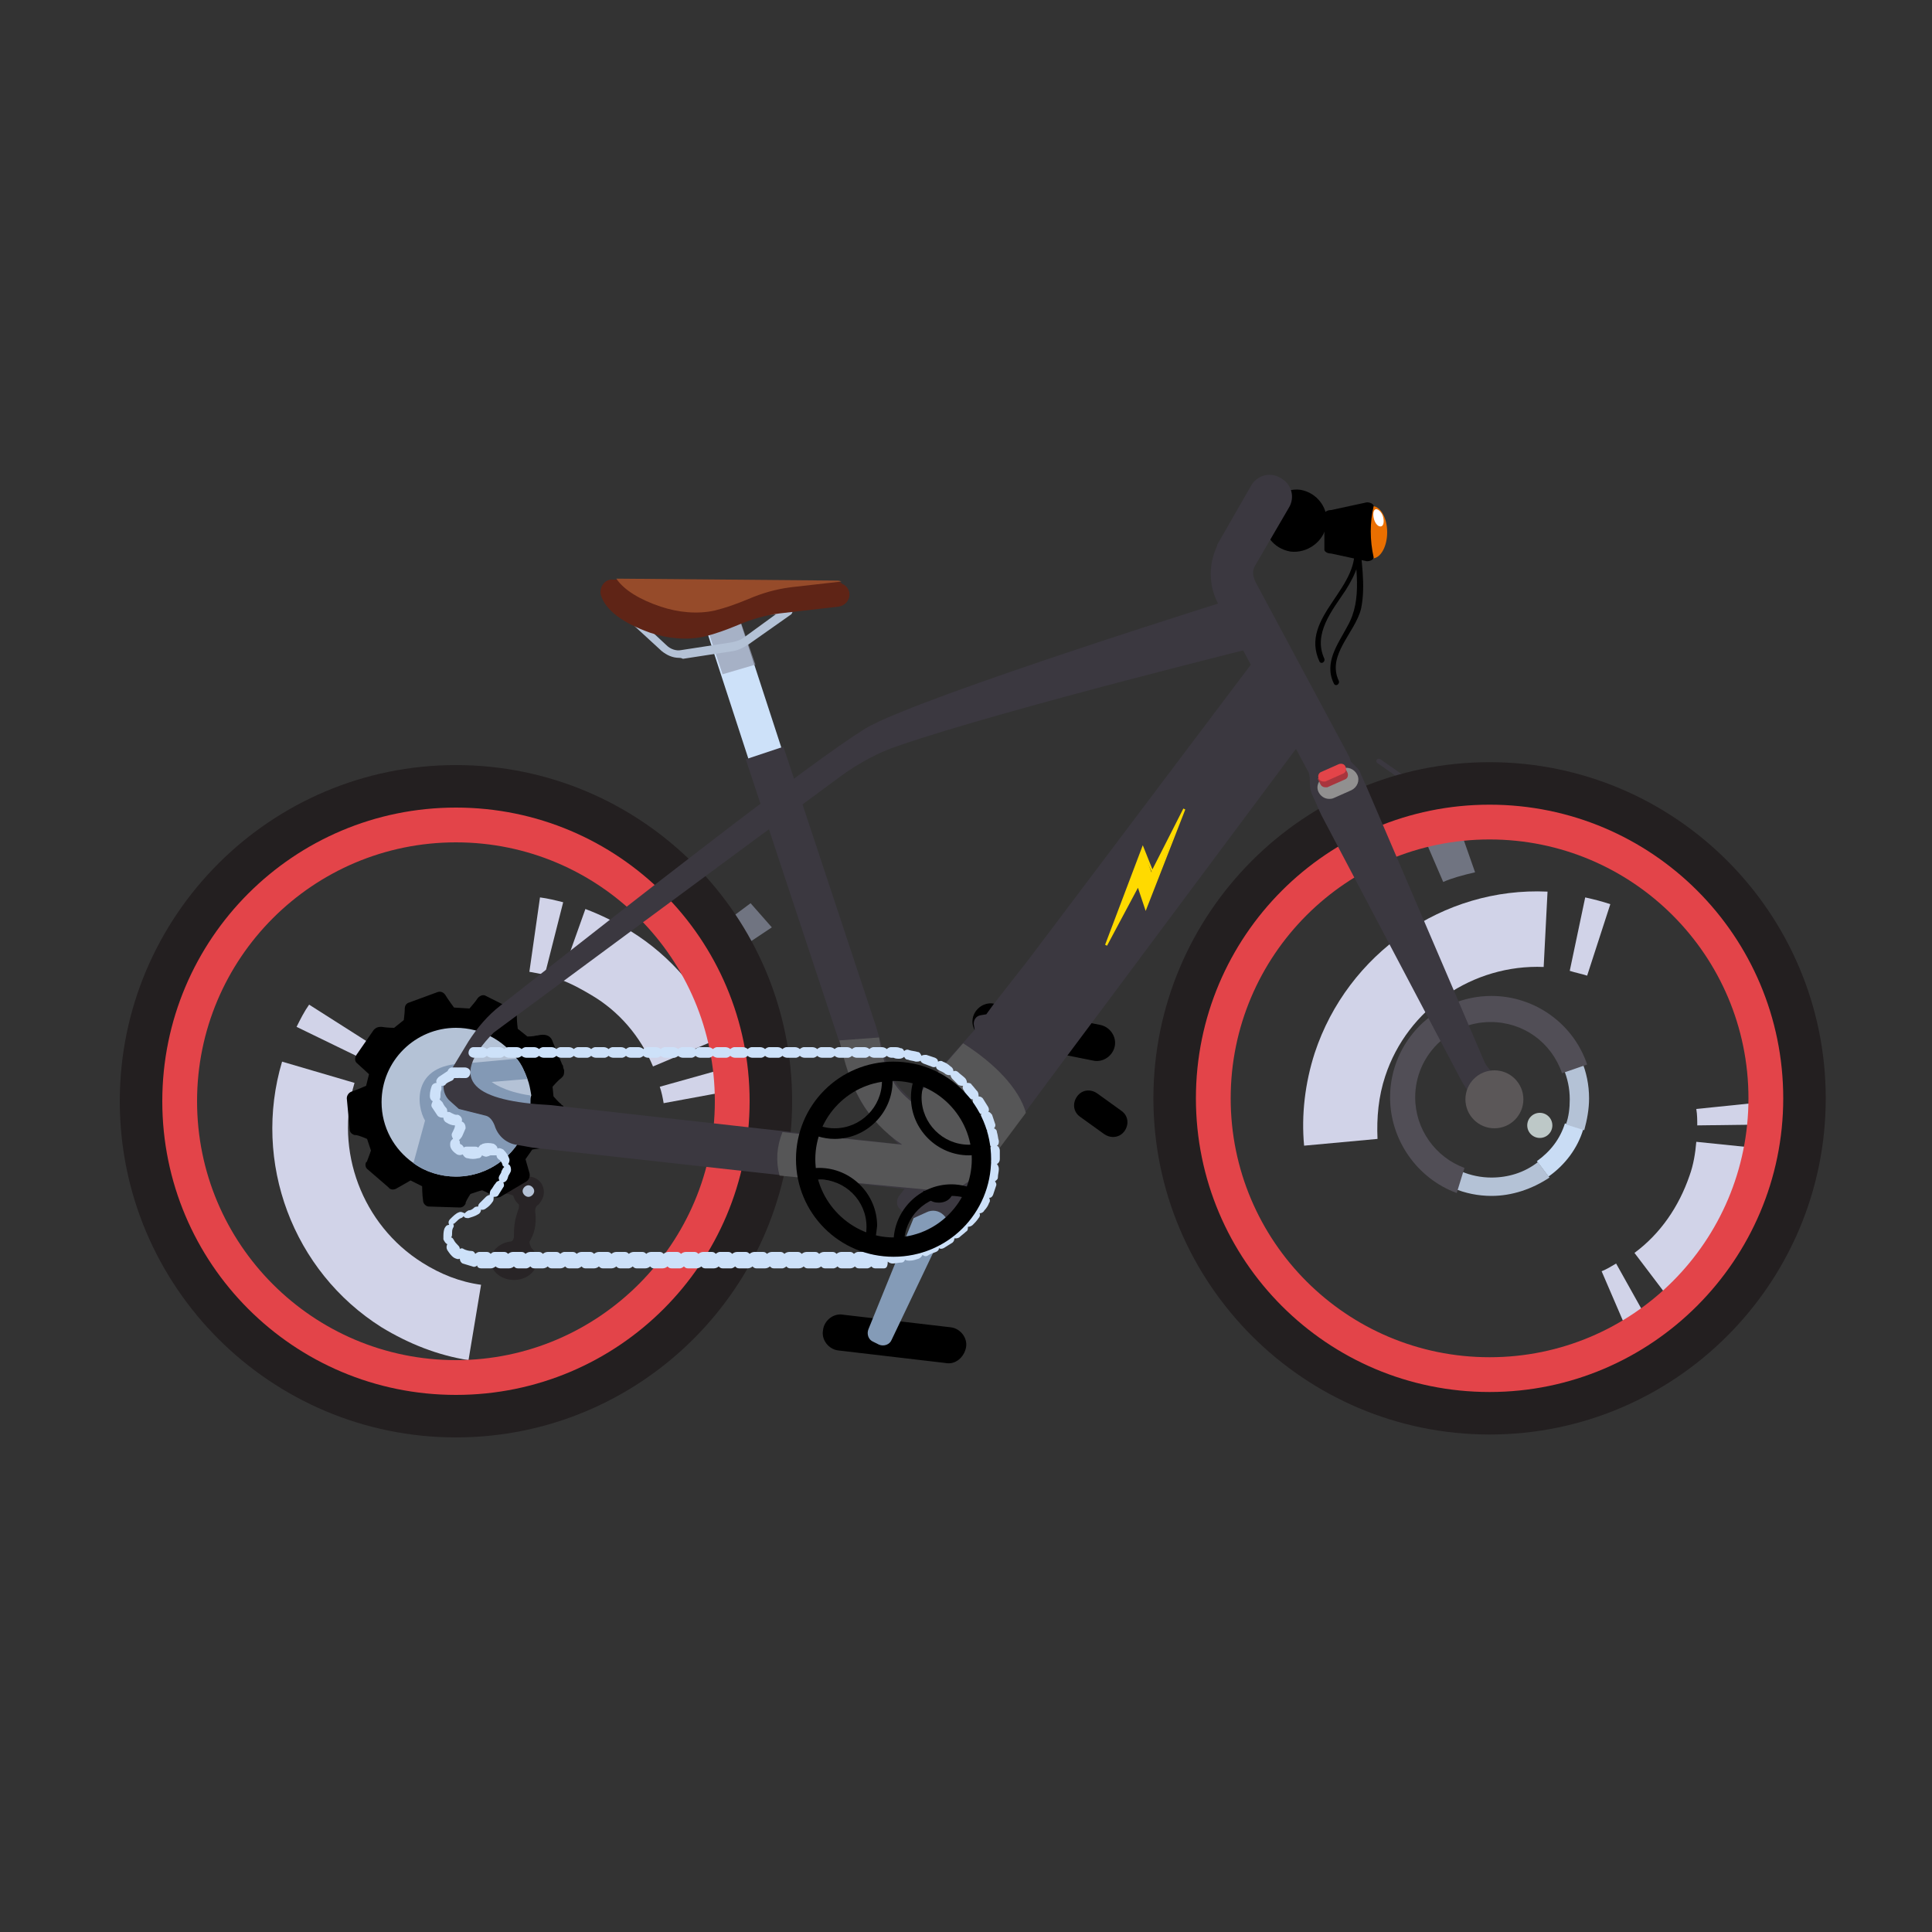 <?xml version="1.0" encoding="utf-8"?>
<!-- Generator: Adobe Illustrator 26.5.0, SVG Export Plug-In . SVG Version: 6.00 Build 0)  -->
<svg version="1.1" xmlns="http://www.w3.org/2000/svg" xmlns:xlink="http://www.w3.org/1999/xlink" x="0px" y="0px"
	 viewBox="0 0 200 200" style="enable-background:new 0 0 200 200;" xml:space="preserve">
<rect x="0" y="0" width="200" height="200" fill="#333333" stroke="none"/>
<style type="text/css">
	.st0{display:none;}
	.st1{display:inline;fill:#29768B;}
	.st2{display:inline;}
	.st3{fill:#7C7B7B;}
	.st4{opacity:0.5;fill:#525251;enable-background:new    ;}
	.st5{fill:#CECCCB;}
	.st6{fill:#A6D73E;}
	.st7{opacity:0.5;fill:#4D4C4C;enable-background:new    ;}
	.st8{fill:#188342;}
	.st9{fill:#F68838;}
	.st10{fill:#FCB941;}
	.st11{fill:#E22525;}
	.st12{fill:#F34136;}
	.st13{fill:#E7E7E7;}
	.st14{fill:#88C428;}
	.st15{fill:#A1C4E9;}
	.st16{fill:#FFCC67;}
	.st17{fill:#FFFFFF;}
	.st18{fill:#D72328;}
	.st19{fill:#E5E6E7;}
	.st20{fill:#4DA0D8;}
	.st21{fill:#525251;}
	.st22{fill:#448AB9;}
	.st23{fill:#E6E7E8;}
	.st24{fill:#333333;}
	.st25{fill:#3DADE0;}
	.st26{opacity:0.2;fill:#686969;}
	.st27{fill:#FFFFFF;enable-background:new    ;}
	.st28{enable-background:new    ;}
	.st29{fill:#E3E3E3;}
	.st30{fill:#B92A2D;}
	.st31{fill:#DDB392;}
	.st32{fill:#ECC19C;}
	.st33{opacity:0.15;fill:#231F20;}
	.st34{opacity:0.1;}
	.st35{fill:#DDDDDC;}
	.st36{opacity:0.2;fill:#7C7B7B;enable-background:new    ;}
	.st37{opacity:0.5;}
	.st38{opacity:0.8;fill:#A6D73E;enable-background:new    ;}
	.st39{fill:#C8BA98;}
	.st40{fill:#B5A181;}
	.st41{fill:#A09071;}
	.st42{opacity:0.6;}
	.st43{fill:#C6C9CB;}
	.st44{fill-rule:evenodd;clip-rule:evenodd;fill:#C6C9CB;}
	.st45{fill:#C3996B;}
	.st46{fill:#FCE8D9;}
	.st47{fill:#1B75BB;}
	.st48{opacity:0.2;fill:#24231C;enable-background:new    ;}
	.st49{fill-rule:evenodd;clip-rule:evenodd;fill:#9B7C55;}
	.st50{fill:#9B7C55;}
	.st51{opacity:0.2;fill:#0F1211;enable-background:new    ;}
	.st52{fill:#FFFFFF;fill-opacity:0.505;}
	.st53{fill:#E3E3E3;enable-background:new    ;}
	.st54{fill:#86BE57;}
	.st55{fill:#74A44C;}
	.st56{opacity:5.000000e-02;fill:#333333;}
	.st57{fill:#1A70B6;}
	.st58{fill:#F6C59E;}
	.st59{fill:#503448;}
	.st60{fill:#E42D2D;}
	.st61{fill:#7F3A26;}
	.st62{fill:#C98679;}
	.st63{fill:#F4B78E;}
	.st64{fill:#B97E64;}
	.st65{fill:#A56E56;}
	.st66{fill:#F3D9D4;}
	.st67{fill:#D28D75;}
	.st68{fill:#F8E5DF;}
	.st69{fill:#F2D2CA;}
	.st70{fill:#916036;}
	.st71{fill:#EBC5BD;}
	.st72{fill:#EA6C07;}
	.st73{fill:#E33C17;}
	.st74{fill:#FCAF3A;}
	.st75{fill:#E7C7BA;}
	.st76{fill:#8F5F40;}
	.st77{fill:#8DA8A4;}
	.st78{fill:#929992;}
	.st79{fill:#914427;}
	.st80{fill:#3BA4C3;}
	.st81{fill:#B38659;}
	.st82{fill:#7C427C;}
	.st83{fill:#9B479A;}
	.st84{fill:#BE1E2D;}
	.st85{fill:#F0AE74;}
	.st86{opacity:0.43;fill:#DC9964;}
	.st87{opacity:0.43;}
	.st88{fill:#DC9964;}
	.st89{fill:#F6E2CA;}
	.st90{opacity:9.000000e-02;}
	.st91{fill:#FEEE36;}
	.st92{fill:#FFCA08;}
	.st93{fill:#F09D00;}
	.st94{fill:#FFEE34;}
	.st95{opacity:0.15;}
	.st96{opacity:5.000000e-02;}
	.st97{fill:#D8DFE1;}
	.st98{fill:#7A97AB;}
	.st99{fill:#4E738A;}
	.st100{fill:#A5BAC9;}
	.st101{fill:#CFDDBB;}
	.st102{fill:#FF8300;}
	.st103{fill:#DAC2A9;}
	.st104{fill:#B1855D;}
	.st105{fill:#F3B00E;}
	.st106{opacity:0.7;fill:#DFA90D;}
	.st107{fill:#FDC010;}
	.st108{fill:#FFD53C;}
	.st109{fill:#F9EEEB;}
	.st110{fill:#D5871F;}
	.st111{opacity:0.5;fill:#F3B00E;}
	.st112{clip-path:url(#XMLID_00000165231413232888242930000001385563499437566393_);}
	.st113{fill:#EAA90D;}
	.st114{opacity:0.3;fill:#EAA90D;}
	.st115{fill:#C17319;}
	.st116{opacity:0.5;fill:#EAA90D;}
	.st117{opacity:0.3;fill:#F9EEEB;}
	.st118{fill:#864D00;}
	.st119{fill:#985713;}
	.st120{fill:#BB741F;}
	.st121{opacity:0.6;fill:#DAC2A9;}
	.st122{opacity:0.6;fill:#F9EEEB;}
	.st123{opacity:0.7;fill:#864D00;}
	.st124{opacity:0.7;fill:#D5871F;}
	.st125{opacity:0.7;}
	.st126{fill:#472803;}
	.st127{opacity:0.7;fill:#BB741F;}
	.st128{clip-path:url(#XMLID_00000056389386438099769290000007418311159774921652_);}
	.st129{opacity:0.3;fill:#BB741F;}
	.st130{clip-path:url(#XMLID_00000056389386438099769290000007418311159774921652_);fill:#864D00;}
	.st131{clip-path:url(#XMLID_00000056389386438099769290000007418311159774921652_);fill:#BB741F;}
	.st132{clip-path:url(#XMLID_00000056389386438099769290000007418311159774921652_);fill:#D5871F;}
	.st133{opacity:0.5;clip-path:url(#XMLID_00000056389386438099769290000007418311159774921652_);fill:#EAA90D;}
	.st134{opacity:0.3;clip-path:url(#XMLID_00000056389386438099769290000007418311159774921652_);fill:#EAA90D;}
	.st135{fill:#C6C6C6;}
	.st136{fill:#AAAAAA;}
	.st137{opacity:0.5;fill:#F9C85D;}
	.st138{opacity:0.4;fill:#FFFFFF;enable-background:new    ;}
	.st139{fill:#CFCCCC;}
	.st140{fill:#A9A8A7;}
	.st141{fill:#989898;}
	.st142{fill:#686969;}
	.st143{fill:#F68637;}
	.st144{opacity:0.35;fill:#1C1717;enable-background:new    ;}
	.st145{fill:none;stroke:#FCB941;stroke-width:0.348;stroke-miterlimit:2.989;}
	.st146{fill:none;stroke:#FFCC67;stroke-width:0.477;stroke-miterlimit:2.989;}
	.st147{opacity:0.75;fill:#E2E2E1;enable-background:new    ;}
	.st148{opacity:0.15;enable-background:new    ;}
	.st149{fill:#A87C4F;}
	.st150{fill:none;stroke:#FCB941;stroke-width:0.248;stroke-miterlimit:2.671;}
	.st151{fill:none;stroke:#FFCC67;stroke-width:0.34;stroke-miterlimit:2.671;}
	.st152{fill:#51BAE6;}
	.st153{fill:#E2E2E1;}
	.st154{opacity:0.5;fill:#FFFFFF;enable-background:new    ;}
	.st155{fill:#CFCCB7;}
	.st156{fill:#F2F2F2;}
	.st157{fill:#DA9843;}
	.st158{fill:#9A1E27;}
	.st159{fill:#D7D4BD;}
	.st160{fill:#B4B4B4;}
	.st161{opacity:0.2;fill:#141411;enable-background:new    ;}
	.st162{opacity:0.15;fill:#1C1818;enable-background:new    ;}
	.st163{opacity:0.9;fill:#FFFFFF;enable-background:new    ;}
	.st164{fill:#2D2D2D;}
	.st165{fill:#BE232B;}
	.st166{fill-rule:evenodd;clip-rule:evenodd;fill:#4D4C4C;}
	.st167{fill:#4D4C4C;}
	.st168{fill:none;stroke:#929497;stroke-width:0.129;stroke-linecap:round;stroke-miterlimit:2.892;}
	.st169{fill-opacity:0.173;}
	.st170{fill:#C7CBD5;}
	.st171{fill-rule:evenodd;clip-rule:evenodd;fill:#929497;}
	.st172{fill-rule:evenodd;clip-rule:evenodd;fill:#7C427C;}
	.st173{fill-rule:evenodd;clip-rule:evenodd;fill:#333333;}
	.st174{fill-rule:evenodd;clip-rule:evenodd;fill:#9B479A;}
	.st175{fill:#AF3428;}
	.st176{fill:#666768;}
	.st177{fill-rule:evenodd;clip-rule:evenodd;}
	.st178{fill-rule:evenodd;clip-rule:evenodd;fill:#FFCA33;}
	.st179{fill:#FFFFFF;fill-opacity:0.583;}
	.st180{fill:#A6A8AB;}
	.st181{fill-rule:evenodd;clip-rule:evenodd;fill:#566C35;}
	.st182{fill-rule:evenodd;clip-rule:evenodd;fill:#8DBF44;}
	.st183{fill:#A02023;}
	.st184{fill-rule:evenodd;clip-rule:evenodd;fill:#566F32;}
	.st185{fill:#E3B4D3;}
	.st186{fill:#C098B8;}
	.st187{fill:#CCEAE9;}
	.st188{fill:#167038;}
	.st189{fill:#1C65A0;}
	.st190{fill:#A4A8AA;}
	.st191{opacity:0.3;}
	.st192{fill:#B9B9BA;}
	.st193{fill:none;stroke:#000000;stroke-width:0.403;stroke-miterlimit:10;}
	.st194{fill:#6F7274;}
	.st195{fill:#808184;}
	.st196{fill:#404041;}
	.st197{opacity:0.4;fill:#575757;enable-background:new    ;}
	.st198{fill:none;stroke:#000000;stroke-width:0.354;stroke-miterlimit:10;}
	.st199{fill:#B7B9BB;}
	.st200{fill:none;stroke:#989A9D;stroke-width:3;stroke-miterlimit:10;}
	.st201{fill:#EA6F00;}
	.st202{fill:#D1D3E8;}
	.st203{fill:#849BB7;}
	.st204{opacity:0.65;}
	.st205{fill:#9196AA;}
	.st206{fill:#BDC8C7;}
	.st207{fill:#3B3840;}
	.st208{fill:#282426;}
	.st209{fill:#B4C2D6;}
	.st210{fill:#CDE1F9;}
	.st211{fill:#231F20;}
	.st212{fill:#E34449;}
	.st213{fill:#5F2416;}
	.st214{fill:#964B2A;}
	.st215{fill:#C9DCF4;}
	.st216{fill:#514E56;}
	.st217{fill:#8399B5;}
	.st218{fill:#919090;}
	.st219{fill:#A8353D;}
	.st220{fill:#FFDA00;}
	.st221{fill:#5B5758;}
	.st222{opacity:0.81;}
	.st223{fill:#5D5D5D;}
	.st224{fill:#F1F2F2;}
	.st225{opacity:0.5;fill:#231F20;}
	.st226{clip-path:url(#SVGID_00000168831931958106917670000011728687998699484850_);enable-background:new    ;}
	.st227{fill:#DDDEDF;}
	.st228{fill:#D8D9DA;}
	.st229{fill:#D4D5D5;}
	.st230{fill:#CFD0D1;}
	.st231{fill:#CACBCC;}
	.st232{fill:#C6C7C8;}
	.st233{fill:#C1C2C3;}
	.st234{fill:#BDBDBE;}
	.st235{fill:#B8B9BA;}
	.st236{clip-path:url(#SVGID_00000148651919074766255880000010964191359606279579_);enable-background:new    ;}
	.st237{fill:#989899;}
	.st238{fill:#939494;}
	.st239{fill:#8F8F90;}
	.st240{fill:#8A8B8B;}
	.st241{fill:#858687;}
	.st242{fill:#818182;}
	.st243{clip-path:url(#SVGID_00000047769485118915606440000004342137174309256854_);enable-background:new    ;}
	.st244{clip-path:url(#SVGID_00000152955794044495119060000015559777192728073370_);enable-background:new    ;}
	.st245{clip-path:url(#SVGID_00000103966375915340259590000014903739740087843465_);enable-background:new    ;}
	.st246{clip-path:url(#SVGID_00000163769160572158080470000002567522614293663149_);enable-background:new    ;}
	.st247{fill:#A7A9AC;}
	.st248{fill:#939598;}
	.st249{fill:#939598;stroke:#F1F2F2;stroke-width:1.018;stroke-miterlimit:10;}
	.st250{fill:#2B3990;}
	.st251{fill:#F1F2F2;stroke:#F1F2F2;stroke-width:1.018;stroke-miterlimit:10;}
	.st252{fill:#6D6E71;}
	.st253{fill:#BCBEC0;}
	.st254{fill:#939598;stroke:#F1F2F2;stroke-width:0.895;stroke-miterlimit:10;}
	.st255{fill:#F1F2F2;stroke:#F1F2F2;stroke-width:0.895;stroke-miterlimit:10;}
	.st256{opacity:0.5;fill:#F1F2F2;}
	.st257{fill:#939598;stroke:#F1F2F2;stroke-width:1.627;stroke-miterlimit:10;}
	.st258{fill:#F1F2F2;stroke:#F1F2F2;stroke-width:1.627;stroke-miterlimit:10;}
	.st259{fill:#29768B;}
	.st260{fill:#968295;}
	.st261{fill:#AE9EAE;}
	.st262{fill:#C6BBC6;}
	.st263{fill:#D7A371;}
	.st264{fill:#E2B67E;}
	.st265{fill:#DCAC78;}
	.st266{fill:#D1986A;}
	.st267{fill:#DED4DB;}
	.st268{fill:#EE4036;}
	.st269{fill:#072129;}
	.st270{fill:url(#SVGID_00000102538181100071081740000001634214527662146738_);}
	.st271{fill:url(#SVGID_00000087381136548515033600000011732528322059010209_);}
	.st272{fill:url(#SVGID_00000036945700848291671450000007693423070697473691_);}
	.st273{fill:#FFF100;}
	.st274{fill:#457E3A;}
	.st275{fill:url(#SVGID_00000168080866340816451800000012090262400344663954_);}
	.st276{fill:url(#SVGID_00000183240740562446173380000010809640817339992497_);}
	.st277{fill:#2F373E;}
	.st278{fill:#1F2A31;}
	.st279{fill:url(#SVGID_00000047059730909102212950000003598736957925921670_);}
	.st280{fill:url(#SVGID_00000154403562680977317280000015580071790392308365_);}
	.st281{fill:#B7BBBF;}
	.st282{fill:url(#SVGID_00000134948397785722760270000006617302685176579715_);}
	.st283{fill:#2B5D27;}
	.st284{fill:url(#SVGID_00000098218800969211225380000008999902231930718876_);}
	.st285{fill:url(#SVGID_00000037668077330477280120000010361061983300123317_);}
	.st286{fill:url(#SVGID_00000063626275848496197880000007207776371971428743_);}
	.st287{fill:#9CA2A8;}
	.st288{fill:url(#SVGID_00000042736630343232787660000012975887524768709296_);}
	.st289{fill:url(#SVGID_00000011742632608227607060000000946907304416010891_);}
	.st290{fill:url(#SVGID_00000128456494929093358130000016783997359655469991_);}
	.st291{fill:url(#SVGID_00000118398000252743634570000013029275699770623110_);}
	.st292{fill:url(#SVGID_00000004527093793209253320000010076505294380320442_);}
	.st293{fill:url(#SVGID_00000114762148175169371160000018099804812670331556_);}
	.st294{fill:url(#SVGID_00000117638081414177691090000005103423313688970149_);}
	.st295{fill:#8CA0A5;}
	.st296{fill:#338408;}
	.st297{fill:#63D13F;}
	.st298{fill:#3FAF20;}
	.st299{fill:#46A80E;}
	.st300{fill:#EA1A0A;}
	.st301{fill:#1C1C1E;}
	.st302{fill:#424444;}
	.st303{fill:#373A3A;}
	.st304{fill:#2D2F30;}
	.st305{opacity:0.3;fill:#6A6A6D;}
	.st306{fill:#9FA4A5;}
	.st307{fill:#B2B6B7;}
	.st308{fill:#C4CACC;}
	.st309{fill:#D2D5D6;}
	.st310{fill:#4BA511;}
	.st311{fill:#3E990A;}
	.st312{fill:#43BF25;}
	.st313{fill:#77E04C;}
	.st314{fill:#3D9319;}
	.st315{fill:#B9FF76;}
</style>
<g id="azzurro_sito" class="st0">
</g>
<g id="illu">
</g>
<g id="altro">
	<g>
		<g>
			<path d="M115.2,117.7c-0.3,0-0.6-0.1-0.9-0.3l-2.5-1.8c-0.7-0.5-0.8-1.4-0.3-2.1c0.5-0.7,1.4-0.8,2.1-0.3l2.5,1.8
				c0.7,0.5,0.8,1.4,0.3,2.1C116.1,117.5,115.7,117.7,115.2,117.7z"/>
		</g>
		<g>
			<g>
				<g>
					<g>
						<g>
							<g>
								<path class="st201" d="M143.6,55.1c0,1.5-0.7,2.7-1.5,2.7c-0.8,0-1.5-1.2-1.5-2.7c0-1.5,0.7-2.7,1.5-2.7
									C142.9,52.4,143.6,53.6,143.6,55.1z"/>
							</g>
							<g>
								<path d="M141.5,58.1l-3.7-0.8c-0.4,0-0.7-0.2-0.7-0.4v-3.7c0-0.2,0.3-0.4,0.7-0.4l3.7-0.8c0.4,0,0.7,0.2,0.7,0.4
									c-0.4,1.7-0.4,3.5,0,5.3C142.2,57.9,141.9,58.1,141.5,58.1z"/>
							</g>
						</g>
						<g>
							<path class="st17" d="M143.2,53.6c0.1,0.5,0,0.9-0.3,0.9c-0.3,0-0.6-0.4-0.7-0.9c-0.1-0.5,0-0.9,0.3-0.9
								C142.8,52.8,143.1,53.1,143.2,53.6z"/>
						</g>
					</g>
				</g>
			</g>
		</g>
		<g>
			<g>
				<path d="M140.1,55.5c0.2,3.1,1,6.5-0.6,9.3c-1,1.9-2.5,3.8-1.4,6c0.2,0.3,0.6,0,0.5-0.3c-1.3-2.7,1.7-5,2.3-7.5
					c0.5-2.4,0-5.1-0.2-7.5C140.6,55.2,140,55.2,140.1,55.5L140.1,55.5z"/>
			</g>
		</g>
		<g>
			<g>
				<path d="M140.1,56.1c1.1,4.7-5.7,7.7-3.5,12.4c0.2,0.3,0.6,0,0.5-0.3c-1.2-2.6,0.8-5,2.2-7.1c1-1.6,1.8-3.3,1.4-5.3
					C140.6,55.6,140,55.8,140.1,56.1L140.1,56.1z"/>
			</g>
		</g>
		<g>
			<g>
				<path class="st202" d="M56.4,100.9c-0.5-0.1-1.1-0.2-1.6-0.3l1.1-7.7c0.8,0.1,1.6,0.3,2.4,0.5L56.4,100.9z"/>
			</g>
			<g>
				<path class="st202" d="M67.6,110.4c-1.3-3.1-3.5-5.7-6.4-7.4c-1-0.6-2.1-1.2-3.2-1.6l2.6-7.3c1.6,0.6,3.2,1.4,4.7,2.3
					c4.2,2.6,7.4,6.4,9.4,11L67.6,110.4z"/>
			</g>
			<g>
				<path class="st202" d="M68.7,114.2c-0.1-0.6-0.2-1.1-0.4-1.7l7.5-2.1c0.2,0.8,0.4,1.6,0.5,2.4L68.7,114.2z"/>
			</g>
			<g>
				<path class="st202" d="M48.5,140.8c-3.2-0.5-6.2-1.7-9-3.4c-9.2-5.8-13.4-17.1-10.3-27.5l7.5,2.2c-2.1,7,0.8,14.7,7,18.6
					c1.9,1.2,3.9,2,6.1,2.3L48.5,140.8z"/>
			</g>
			<g>
				<path class="st202" d="M37.7,109.7l-7-3.4c0.4-0.8,0.8-1.6,1.3-2.3l6.6,4.2C38.2,108.6,37.9,109.1,37.7,109.7z"/>
			</g>
		</g>
		<g>
			<g>
				<path class="st202" d="M175.7,116.5c0-0.5,0-1.1-0.1-1.7l7.8-0.8c0.1,0.8,0.1,1.6,0.1,2.4L175.7,116.5z"/>
			</g>
			<g>
				<path class="st202" d="M173.9,135.9l-4.7-6.2c2.7-2,4.6-4.8,5.7-8c0.4-1.1,0.6-2.3,0.7-3.5l7.8,0.8c-0.2,1.7-0.5,3.5-1.1,5.1
					C180.7,128.8,177.8,132.9,173.9,135.9z"/>
			</g>
			<g>
				<path class="st202" d="M168.9,138.8l-3.1-7.2c0.5-0.2,1-0.5,1.5-0.8l3.8,6.8C170.4,138.1,169.6,138.5,168.9,138.8z"/>
			</g>
			<g>
				<path class="st202" d="M135,118.6c-0.3-3.2,0.1-6.5,1.1-9.6c3.4-10.3,13.3-17.2,24.1-16.7l-0.4,7.8c-7.3-0.3-14.1,4.3-16.4,11.3
					c-0.7,2.1-0.9,4.3-0.8,6.5L135,118.6z"/>
			</g>
			<g>
				<path class="st202" d="M164.3,101c-0.6-0.2-1.2-0.3-1.8-0.5l1.6-7.6c0.9,0.2,1.7,0.4,2.6,0.7L164.3,101z"/>
			</g>
		</g>
		<g>
			<g>
				<path d="M133.6,69.1c-0.9,0.3-1.1,1-1.5,1.8c-0.6,1.2-1.5,2-2.3,3.1c-1.1,1.4-1.7,3.5-0.3,4.9c0.3,0.3,0.7-0.1,0.4-0.4
					c-1.6-1.6,0-3.8,1.1-5.1c0.4-0.5,0.8-1,1.2-1.5c0.4-0.7,0.7-1.9,1.6-2.3C134.1,69.5,133.9,68.9,133.6,69.1L133.6,69.1z"/>
			</g>
		</g>
		<g>
			<g>
				<path d="M97.9,141.1l-11.1-1.3c-1-0.1-1.8-1.1-1.6-2.1l0,0c0.1-1,1.1-1.8,2.1-1.6l11.1,1.3c1,0.1,1.8,1.1,1.6,2.1l0,0
					C99.8,140.5,98.9,141.3,97.9,141.1z"/>
			</g>
			<g>
				<path class="st203" d="M99.5,123.6l-7.2,15.1c-0.2,0.5-0.8,0.7-1.3,0.5l-0.6-0.3c-0.5-0.2-0.7-0.8-0.5-1.3l6.3-15.5
					c0.4-1,1.6-1.4,2.5-1l0,0C99.6,121.6,100,122.7,99.5,123.6z"/>
			</g>
		</g>
		<g class="st204">
			<polygon class="st205" points="77.7,93.5 79.9,96 73.3,100.4 71.4,98.2 			"/>
		</g>
		<g class="st204">
			<path class="st205" d="M150.1,82.9l2.6,7.4c-1.3,0.3-2.4,0.6-3.3,1l-3.1-7.2C147.6,83.6,148.9,83.2,150.1,82.9z"/>
		</g>
		<g>
			<circle class="st206" cx="159.4" cy="116.5" r="1.3"/>
		</g>
		<g>
			<g>
				<path class="st207" d="M142.6,79c1,0.7,2,1.4,3,2.1c0.8,0.6,1.4,1,1.2,2.2c-0.2,0.7-0.7,1.4-1.2,2c-0.2,0.3,0.2,0.7,0.4,0.4
					c0.8-1,1.9-2.4,1.2-3.7c-0.3-0.6-0.8-0.9-1.3-1.3c-1-0.7-2-1.4-3-2.1C142.6,78.4,142.3,78.8,142.6,79L142.6,79z"/>
			</g>
		</g>
		<g>
			<path class="st207" d="M53.5,112.9c-0.7,0-1.3,0.2-2,0.2l-0.6,1c-0.3,0.6-2.1,1.1-0.8,2.7c1.2-0.2,3.2-1.3,4.3-1.5
				C53.6,114.8,53.2,114,53.5,112.9z"/>
		</g>
		<g>
			<g>
				<path class="st208" d="M53.1,123.4c0-0.9,0.7-1.6,1.6-1.6c0.9,0,1.6,0.7,1.6,1.6c0,0.9-0.7,1.6-1.6,1.6
					C53.8,125,53.1,124.3,53.1,123.4z"/>
			</g>
			<g>
				<path class="st208" d="M50.1,116.5c0-0.9,0.7-1.6,1.6-1.6s1.6,0.7,1.6,1.6c0,0.9-0.7,1.6-1.6,1.6S50.1,117.4,50.1,116.5z"/>
			</g>
			<g>
				<ellipse class="st208" cx="53.2" cy="130.5" rx="2.4" ry="2"/>
			</g>
			<g>
				<path class="st208" d="M50.6,116.8h-1c-0.3,0-0.6,0.1-0.8,0.3l-0.4,0.4c-0.2,0.2-0.5,0.4-0.8,0.4h-2.7c-0.5,0-0.9,0.4-0.9,0.9
					v2.3c0,0.9,0.7,1.6,1.6,1.7l7,0.8c0.5,0.1,0.9,0.3,1.1,0.7l-0.1,0.2c0.2,0.2,0.1,0.5,0.1,0.6c-0.4,1.1-0.5,1.7-0.5,2.9
					c0,0.3-0.2,0.6-0.5,0.6l-0.3,0.1l2.9,1.3l-0.3-0.8c-0.1-0.3-0.3-0.6-0.1-0.8c0.6-1.1,0.6-2,0.5-3.1c0-0.2,0.1-0.4,0.2-0.5
					c0.2-0.1,0.3-0.3,0.4-0.5c0.1-0.3-1.3-1.1-1.5-1.3l0.3-1.1c-0.7-0.2-1.3-0.7-1.8-1.4c-0.5-0.7-0.4-1.6,0.3-2.1
					c0,0,0.1,0,0.1-0.1c0.2-0.1,0.3-0.3,0.2-0.6c0.2-1.9-0.1-3-1.2-3.4c-0.2-0.1-0.4,0.1-0.4,0.3l-0.2,1.4L50.6,116.8z"/>
			</g>
			<g>
				<path class="st209" d="M55.3,123.3c0,0.3-0.3,0.6-0.6,0.6c-0.3,0-0.6-0.3-0.6-0.6c0-0.3,0.3-0.6,0.6-0.6
					C55,122.7,55.3,123,55.3,123.3z"/>
			</g>
			<g>
				<path class="st209" d="M52.3,116.5c0,0.3-0.3,0.6-0.6,0.6c-0.3,0-0.6-0.3-0.6-0.6s0.3-0.6,0.6-0.6
					C52,115.9,52.3,116.2,52.3,116.5z"/>
			</g>
			<g>
				<path class="st209" d="M47,120.3c0,0.4-0.4,0.8-0.8,0.8c-0.4,0-0.8-0.4-0.8-0.8c0-0.4,0.4-0.8,0.8-0.8
					C46.6,119.5,47,119.9,47,120.3z"/>
			</g>
			<g>
				<path class="st209" d="M49.1,120.3c0,0.4-0.4,0.8-0.8,0.8c-0.4,0-0.8-0.4-0.8-0.8c0-0.4,0.4-0.8,0.8-0.8
					C48.7,119.5,49.1,119.9,49.1,120.3z"/>
			</g>
			<g>
				<path class="st209" d="M53.8,130.5c0,0.3-0.3,0.6-0.6,0.6s-0.6-0.3-0.6-0.6c0-0.3,0.3-0.6,0.6-0.6S53.8,130.2,53.8,130.5z"/>
			</g>
		</g>
		<g>
			<path d="M137.3,54.4c-0.3,1.7-2,2.9-3.7,2.7c-1.8-0.3-3-1.9-2.7-3.7c0.3-1.7,2-2.9,3.7-2.7C136.4,51,137.6,52.7,137.3,54.4z"/>
		</g>
		<g>
			<path class="st207" d="M93.8,119.4l1-0.7c0.4-0.3,0.9-0.2,1.3,0.1l1,0.9c0.4,0.4,1,0.5,1.5,0.2l0.9-0.5c0.4-0.2,1-0.1,1.3,0.2
				l0.5,0.6c0.3,0.3,0.3,0.8,0,1.1l-1,1.1c-0.4,0.5-0.4,1.2-0.1,1.6l0.6,0.7c0.3,0.4,0.2,0.9-0.1,1.2l-1,0.8c-0.4,0.3-1,0.3-1.3-0.1
				l-0.7-0.8c-0.5-0.5-1.2-0.6-1.8-0.3l-1.1,0.5c-0.3,0.2-0.7,0.1-1-0.2l-0.7-0.7c-0.3-0.3-0.3-0.8-0.1-1.2l1-1.3
				c0.3-0.4,0.4-1,0.1-1.5l-0.5-1C93.4,120.1,93.5,119.7,93.8,119.4z"/>
		</g>
		<g>
			<path class="st210" d="M95.9,121.3l8.1-14.7c0.3-0.5,0.9-0.7,1.3-0.4l0.6,0.3c0.5,0.2,0.7,0.8,0.4,1.3L99.2,123
				c-0.5,1-1.7,1.3-2.6,0.8l0,0C95.7,123.3,95.4,122.2,95.9,121.3z"/>
		</g>
		<g>
			<g>
				<path class="st209" d="M97.1,124.1c-0.3,0-0.6-0.1-0.9-0.3l0,0l0,0c-0.3-0.4-0.4-1-0.2-1.4c0.2-0.4,0.6-0.7,1.1-0.7
					c0.3,0,0.6,0.1,0.9,0.3l0,0l0,0c0.3,0.4,0.4,1,0.2,1.4C98,123.8,97.6,124.1,97.1,124.1z"/>
			</g>
			<g>
				<path d="M97.1,121.9c0.2,0,0.4,0.1,0.7,0.2c0.6,0.8,0,1.6-0.7,1.6c-0.2,0-0.4-0.1-0.7-0.2C95.9,122.8,96.4,121.9,97.1,121.9
					 M97.1,121.3L97.1,121.3c-0.6,0-1.2,0.3-1.4,0.9c-0.3,0.6-0.2,1.2,0.2,1.8L96,124l0.1,0.1c0.3,0.3,0.7,0.4,1.1,0.4
					c0.6,0,1.2-0.3,1.4-0.9c0.3-0.6,0.2-1.2-0.2-1.8l-0.1-0.1l-0.1-0.1C97.9,121.4,97.5,121.3,97.1,121.3L97.1,121.3z"/>
			</g>
		</g>
		<g>
			<g>
				<path d="M113.2,109.8l-11-2.2c-1-0.2-1.7-1.2-1.5-2.2l0,0c0.2-1,1.2-1.7,2.2-1.5l11,2.2c1,0.2,1.7,1.2,1.5,2.2l0,0
					C115.2,109.3,114.2,110,113.2,109.8z"/>
			</g>
		</g>
		<g>
			<g>
				<g>
					<g>
						<g>
							<path class="st211" d="M47.2,148.8c-19.2,0-34.8-15.6-34.8-34.8s15.6-34.8,34.8-34.8S82,94.8,82,114S66.4,148.8,47.2,148.8z
								 M47.2,87.1c-14.8,0-26.9,12.1-26.9,26.9s12.1,26.9,26.9,26.9s26.9-12.1,26.9-26.9S62.1,87.1,47.2,87.1z"/>
						</g>
						<g>
							<path class="st212" d="M47.2,144.4c-16.8,0-30.4-13.6-30.4-30.4s13.6-30.4,30.4-30.4S77.6,97.2,77.6,114S64,144.4,47.2,144.4
								z M47.2,87.2c-14.8,0-26.8,12-26.8,26.8c0,14.8,12,26.8,26.8,26.8S74,128.7,74,114C74,99.2,62,87.2,47.2,87.2z"/>
						</g>
					</g>
					<g>
						<g>
							<path class="st211" d="M154.2,148.5c-19.2,0-34.8-15.6-34.8-34.8s15.6-34.8,34.8-34.8S189,94.5,189,113.7
								S173.4,148.5,154.2,148.5z M154.2,86.8c-14.8,0-26.9,12.1-26.9,26.9c0,14.8,12.1,26.9,26.9,26.9s26.9-12.1,26.9-26.9
								C181.1,98.9,169,86.8,154.2,86.8z"/>
						</g>
						<g>
							<path class="st212" d="M154.2,144.1c-16.8,0-30.4-13.6-30.4-30.4c0-16.8,13.6-30.4,30.4-30.4c16.8,0,30.4,13.6,30.4,30.4
								C184.6,130.4,171,144.1,154.2,144.1z M154.2,86.9c-14.8,0-26.8,12-26.8,26.8c0,14.8,12,26.8,26.8,26.8
								c14.8,0,26.8-12,26.8-26.8C181,98.9,169,86.9,154.2,86.9z"/>
						</g>
					</g>
					<g>
						
							<rect x="75.5" y="63.3" transform="matrix(0.951 -0.31 0.31 0.951 -18.581 27.545)" class="st210" width="3.6" height="17.9"/>
					</g>
				</g>
				<g class="st204">
					<polygon class="st205" points="74.8,69.8 78.2,68.8 76.1,62.7 72.6,63.2 					"/>
				</g>
				<g>
					<path class="st209" d="M70.3,68.1c-0.7,0-1.3-0.3-1.8-0.7L64.8,64c-0.1-0.1-0.2-0.3-0.1-0.4c0.1-0.2,0.2-0.3,0.4-0.3l16.5-0.5
						c0.2,0,0.3,0.1,0.4,0.3c0.1,0.2,0,0.4-0.1,0.5l-4.4,3.1c-0.5,0.3-1,0.6-1.6,0.7l-5.2,0.8C70.5,68.1,70.4,68.1,70.3,68.1z
						 M66.1,64.1l2.9,2.7c0.4,0.4,1,0.6,1.5,0.5l5.2-0.8c0.5-0.1,0.9-0.2,1.3-0.5l3.3-2.4L66.1,64.1z"/>
				</g>
				<g>
					<path class="st213" d="M86.8,62.8l-6.1,0.7c-1.5,0.2-2.9,0.6-4.3,1.2c-1.2,0.5-2.3,0.9-3.5,1.2c-1.8,0.4-3.8,0.2-5.6-0.4
						c-2.8-1-4.6-2.3-5.1-3.9c-0.2-0.8,0.4-1.7,1.3-1.6l0.3,0l22.7,0.2c0.2,0,0.3,0,0.5,0.1c0.1,0,0.1,0,0.1,0.1c0,0,0,0,0,0
						C88.4,60.9,88.1,62.6,86.8,62.8z"/>
				</g>
				<g>
					<path class="st214" d="M87.1,60.2l-5.3,0.6c-1.5,0.2-2.9,0.6-4.3,1.2c-1.2,0.5-2.3,0.9-3.5,1.2c-1.8,0.4-3.8,0.2-5.6-0.4
						c-2.1-0.7-3.8-1.7-4.6-2.9l22.7,0.2C86.8,60.1,86.9,60.1,87.1,60.2z"/>
				</g>
				<g>
					<path class="st215" d="M160.3,121.8l-1.2-1.6c1.4-1,2.4-2.3,2.9-3.9l1.9,0.6C163.3,118.9,162,120.6,160.3,121.8z"/>
				</g>
				<g>
					<path class="st209" d="M154.4,123.8c-5.6,0-10.1-4.5-10.1-10.1s4.5-10.1,10.1-10.1s10.1,4.5,10.1,10.1c0,1.1-0.2,2.2-0.5,3.3
						l-1.9-0.6c0.3-0.8,0.4-1.7,0.4-2.6c0-4.5-3.7-8.1-8.1-8.1s-8.1,3.7-8.1,8.1c0,4.5,3.7,8.1,8.1,8.1c1.7,0,3.4-0.5,4.8-1.6
						l1.2,1.6C158.6,123.1,156.5,123.8,154.4,123.8z"/>
				</g>
				<g>
					<path class="st216" d="M150.8,123.5c-4.1-1.5-6.9-5.5-6.9-9.9c0-5.8,4.7-10.5,10.5-10.5c4.5,0,8.5,2.9,9.9,7.1l-2.6,0.9
						c-1.1-3.2-4-5.3-7.4-5.3c-4.3,0-7.8,3.5-7.8,7.8c0,3.3,2.1,6.2,5.1,7.3L150.8,123.5z"/>
				</g>
			</g>
			<g>
				<path d="M58.2,114.4L58.2,114.4C58.2,114.4,58.2,114.4,58.2,114.4C58.2,114.4,58.1,114.3,58.2,114.4c-0.1,0-0.1-0.1-0.1-0.1
					c-0.3-0.2-0.7-0.7-0.8-0.8l-0.1-1c0,0,0.5-0.6,0.9-0.9c0,0,0.1-0.1,0.1-0.1c0,0,0,0,0,0l0,0c0.2-0.2,0.2-0.4,0.2-0.7l-0.1-0.3
					c0-0.1,0-0.2-0.1-0.3l0,0l-1-2.4c-0.1-0.3-0.4-0.9-1.6-0.6l0,0c0,0,0,0,0,0c0,0,0,0-0.1,0c-0.3,0.1-0.9,0.1-0.9,0.1l-1-0.8
					c0,0-0.1-0.7-0.1-1.3c0,0,0-0.1,0-0.1c0,0,0,0,0,0l0,0c0-0.3-0.2-0.5-0.4-0.6l-2.8-1.4c-0.3-0.2-0.7,0-0.9,0.3
					c-0.1,0.2-0.8,1-0.8,1l-1.6-0.1c0,0-0.6-0.8-0.9-1.3c-0.2-0.3-0.5-0.4-0.8-0.3l-3,1.1c-0.3,0.1-0.4,0.4-0.4,0.6l0,0c0,0,0,0,0,0
					c0,0,0,0,0,0.1c0,0.3-0.1,1.1-0.1,1.1l-1,0.8c0,0-0.7,0-1.3-0.1c0,0-0.1,0-0.1,0c0,0,0,0,0,0l0,0c-0.3,0-0.5,0.1-0.7,0.3
					l-1.8,2.6c-0.2,0.3-0.2,0.7,0.1,0.9l1.2,1.1l-0.3,1.2c0,0-0.9,0.4-1.5,0.6c-0.3,0.1-0.5,0.4-0.5,0.7l0.3,3.2
					c0,0.3,0.2,0.5,0.5,0.6l0,0c0,0,0,0,0,0c0,0,0,0,0.1,0c0.3,0,1.2,0.4,1.2,0.4l0.4,1.2c0,0-0.2,0.6-0.4,1.1c0,0,0,0.1-0.1,0.1
					c0,0,0,0,0,0l0,0c-0.1,0.2-0.1,0.5,0.1,0.7l2.2,1.9c0.2,0.3,0.6,0.3,0.9,0.1l1.4-0.8l1.2,0.6c0,0,0,0.9,0.1,1.5
					c0,0.3,0.3,0.6,0.6,0.6l3.2,0.1c0.3,0,0.5-0.2,0.6-0.4l0,0c0,0,0,0,0,0c0,0,0,0,0-0.1c0.1-0.3,0.5-0.9,0.5-0.9l1.2-0.4
					c0,0,0.7,0.3,1.1,0.6c0,0,0.1,0.1,0.1,0.1c0,0,0,0,0,0l0,0c0.2,0.1,0.5,0.1,0.7,0l2.7-1.6c0.3-0.2,0.4-0.6,0.3-0.9l-0.4-1.4
					l0.7-1c0,0,0.6-0.1,1.3-0.2c0.3,0,0.6-0.2,0.7-0.5l1-3.1C58.5,114.9,58.4,114.5,58.2,114.4z"/>
			</g>
			<g>
				<path class="st209" d="M54.9,114.1c0,4.3-3.5,7.7-7.7,7.7c-1.6,0-3.2-0.5-4.4-1.4c-2-1.4-3.3-3.7-3.3-6.3c0-4.3,3.5-7.7,7.7-7.7
					c2.6,0,4.9,1.3,6.3,3.2c0.5,0.6,0.8,1.3,1.1,2.1c0.2,0.5,0.3,1.1,0.4,1.7C54.9,113.6,54.9,113.8,54.9,114.1z"/>
			</g>
			<g>
				<path class="st217" d="M54.9,114.1c0,4.3-3.5,7.7-7.7,7.7c-1.6,0-3.2-0.5-4.4-1.4l1.2-4.4c-0.9-1.5-1.4-5.8,4-5.9l5.5-0.5
					c0.5,0.6,0.8,1.3,1.1,2.1l-3.7,0.3c0,0,1.2,1,4,1.4C54.9,113.6,54.9,113.8,54.9,114.1z"/>
			</g>
			<g>
				<path class="st207" d="M137.7,81.6c-0.8,0-1.6-0.4-2-1.2l-9.6-17.9c-1-1.9-1-4.1-0.1-6l0-0.1l3.5-6.1c0.6-1.1,2-1.5,3.1-0.8
					c1.1,0.6,1.5,2,0.8,3.1l-3.5,6c-0.3,0.5-0.2,1.1,0.1,1.7l9.6,17.9c0.6,1.1,0.2,2.5-0.9,3.1C138.4,81.5,138,81.6,137.7,81.6z"/>
			</g>
			<g>
				<path class="st207" d="M135.5,80c0.1,0.4,0.1,0.9,0.1,1.2c0,0.3,0.1,0.7,0.2,1c0.3,0.6,0.7,1.6,1,2.2l14.5,27.5
					c0.6,1.1,1.5,2.1,2.5,2.8v0c0.4,0.3,1,0.1,1.2-0.4l0-0.1c0.4-1.2,0.1-2.5-0.8-3.5c-0.2-0.2-0.4-0.5-0.5-0.7l-12.3-28.7
					c-0.2-0.4-0.3-0.7-0.5-1.1c-0.1-0.3-0.2-0.5-0.4-0.7l-1.1-1.1L135.5,80z"/>
			</g>
			<g>
				<line class="st17" x1="137.6" y1="81.5" x2="139.4" y2="80.7"/>
				<path class="st218" d="M137.6,82.7c-0.5,0-0.9-0.3-1.1-0.7c-0.3-0.6,0-1.3,0.6-1.6l1.8-0.8c0.6-0.3,1.3,0,1.6,0.6
					c0.3,0.6,0,1.3-0.6,1.6l-1.8,0.8C137.9,82.7,137.7,82.7,137.6,82.7z"/>
			</g>
			<g>
				<g>
					<g>
						<path class="st219" d="M139.5,80c0.1,0.3,0,0.6-0.3,0.7l-1.8,0.8c-0.1,0-0.1,0-0.2,0c-0.2,0-0.4-0.1-0.5-0.3l-0.3-0.6l2.8-1.2
							"/>
					</g>
				</g>
			</g>
			<g>
				<g>
					<line class="st17" x1="137" y1="80.3" x2="138.8" y2="79.5"/>
				</g>
				<g>
					<path class="st212" d="M137,80.9c-0.2,0-0.4-0.1-0.5-0.3c-0.1-0.3,0-0.6,0.3-0.7l1.8-0.8c0.3-0.1,0.6,0,0.7,0.3
						c0.1,0.3,0,0.6-0.3,0.7l-1.8,0.8C137.1,80.9,137,80.9,137,80.9z"/>
				</g>
			</g>
			<g>
				<path class="st207" d="M96.2,121.7l-5.6-5.7c-1.9-2-2.6-4.3-3.2-6.5c-0.2-0.6-0.3-1.2-0.6-1.9l-9.6-29l3.9-1.3l9.6,29
					c0.2,0.7,0.4,1.4,0.6,2c0.5,2,1,3.5,2.2,4.7l5.6,5.7L96.2,121.7z"/>
			</g>
			<g>
				<path class="st207" d="M93.6,118.5l7.5,5.4l-46-5.1c-0.5-0.1-1.1-0.2-1.7-0.3c-1.1-0.2-1.9-1-2.2-2c-0.2-0.5-0.5-0.9-0.9-1
					l-2.8-0.7l-1-0.9c-0.6-0.6-0.8-1.6-0.3-2.3l2.3-3.8c0.9-1.4,2-2.7,3.3-3.7c14.5-11.4,32-25.1,37.8-28.7
					c5.6-3.3,39.6-13.9,39.6-13.9l2.8,5c0,0-28,6.9-39,10.7c-2.1,0.7-4.1,1.8-5.9,3.1l-36,26.6c-5,5.1-1.8,7.1,5.9,7.5L93.6,118.5z"
					/>
			</g>
			<g>
				<path class="st207" d="M136,75.1l-1.9,2.5l-15.5,20.8l-3.5,4.7l-5.3,7.1l-9.8,13.2l-8.2-6.6l9.1-10.2l-0.1-0.6
					c0-0.4,0.2-0.8,0.7-0.9l0.6-0.1l0.8-1.1l3.6-4.6l24.8-32.9L136,75.1z"/>
			</g>
			<g>
				<g>
					<polygon class="st220" points="114.5,97.9 118.3,87.9 119.2,90.3 122.6,83.7 118.6,93.9 117.8,91.6 					"/>
					<path class="st220" d="M114.6,97.9l-0.2-0.1l3.9-10.3l1,2.5l3.2-6.3l0.2,0.1l-4.1,10.5l-0.8-2.4L114.6,97.9z M118.3,88.3
						l-2.8,7.5l2.4-4.6l0.8,2.3l2.9-7.3l-2.2,4.4L118.3,88.3z"/>
				</g>
			</g>
			<g>
				<circle class="st221" cx="154.7" cy="113.8" r="3"/>
			</g>
			<g class="st222">
				<path class="st223" d="M81,117.2c-0.6,1.5-0.7,3-0.3,4.5l17.9,1.7l2.9-1.9l4.7-6.3c-0.7-2.5-3.2-5.1-6.5-7.2l-5.3,6.1
					c-1.8-1.5-2.8-2.9-3.4-6.7l-4.1,0.3c1.1,5,2.7,8.2,6.5,10.8L81,117.2z"/>
			</g>
			<g>
				<g>
					<g>
						<path class="st210" d="M47.7,111.6c-0.3,0-0.6-0.2-0.6-0.5c0-0.3,0.2-0.6,0.5-0.6l0.5,0c0.3,0,0.6,0.2,0.6,0.5
							c0,0.3-0.2,0.6-0.5,0.6L47.7,111.6C47.7,111.6,47.7,111.6,47.7,111.6z"/>
					</g>
					<g>
						<path class="st210" d="M91.5,131.3C91.5,131.3,91.5,131.3,91.5,131.3c-0.3,0-0.6,0-0.9,0l0,0c-0.2,0-0.3-0.1-0.4-0.2
							c-0.1,0.1-0.3,0.2-0.4,0.2c0,0,0,0,0,0l-0.9,0c-0.2,0-0.3-0.1-0.4-0.2c-0.1,0.1-0.3,0.2-0.5,0.2l-0.9,0
							c-0.2,0-0.3-0.1-0.4-0.2c-0.1,0.1-0.3,0.2-0.4,0.2c0,0,0,0,0,0l-0.9,0c-0.2,0-0.3-0.1-0.4-0.2c-0.1,0.1-0.3,0.2-0.5,0.2
							l-0.9,0c-0.2,0-0.3-0.1-0.4-0.2c-0.1,0.1-0.3,0.2-0.5,0.2l-0.9,0c-0.2,0-0.3-0.1-0.4-0.2c-0.1,0.1-0.3,0.2-0.4,0.2
							c0,0,0,0,0,0l-0.9,0c-0.2,0-0.3-0.1-0.4-0.2c-0.1,0.1-0.3,0.2-0.5,0.2l-0.9,0c-0.2,0-0.3-0.1-0.4-0.2
							c-0.1,0.1-0.3,0.2-0.5,0.2l-0.9,0c-0.2,0-0.3-0.1-0.4-0.2c-0.1,0.1-0.3,0.2-0.4,0.2c0,0,0,0,0,0l-0.9,0
							c-0.2,0-0.3-0.1-0.4-0.2c-0.1,0.1-0.3,0.2-0.5,0.2l-0.9,0c-0.2,0-0.3-0.1-0.4-0.2c-0.1,0.1-0.3,0.2-0.5,0.2l-0.9,0
							c-0.2,0-0.3-0.1-0.4-0.2c-0.1,0.1-0.3,0.2-0.4,0.2c0,0,0,0,0,0l-0.9,0c-0.2,0-0.3-0.1-0.4-0.2c-0.1,0.1-0.3,0.2-0.5,0.2
							l-0.9,0c-0.2,0-0.3-0.1-0.4-0.2c-0.1,0.1-0.3,0.2-0.5,0.2l-0.9,0c-0.2,0-0.3-0.1-0.4-0.2c-0.1,0.1-0.3,0.2-0.4,0.2
							c0,0,0,0,0,0l-0.9,0c-0.2,0-0.3-0.1-0.4-0.2c-0.1,0.1-0.3,0.2-0.5,0.2l-0.9,0c-0.2,0-0.3-0.1-0.4-0.2
							c-0.1,0.1-0.3,0.2-0.5,0.2l-0.9,0c-0.2,0-0.3-0.1-0.4-0.2c-0.1,0.1-0.3,0.2-0.4,0.2c0,0,0,0,0,0l-0.9,0
							c-0.2,0-0.3-0.1-0.4-0.2c-0.1,0.1-0.3,0.2-0.5,0.2l-0.9,0c-0.2,0-0.3-0.1-0.4-0.2c-0.1,0.1-0.3,0.2-0.5,0.2l-0.9,0
							c-0.2,0-0.3-0.1-0.4-0.2c-0.1,0.1-0.3,0.2-0.4,0.2c0,0,0,0,0,0l-0.9,0c-0.2,0-0.3-0.1-0.4-0.2c-0.1,0.1-0.3,0.2-0.5,0.2
							l-0.6,0c-0.1,0-0.2,0-0.3,0c-0.2,0-0.4-0.1-0.5-0.2c-0.1,0.1-0.3,0.2-0.5,0.2c-0.3,0-0.7,0-1,0c-0.2,0-0.4-0.1-0.4-0.3
							c-0.1,0.1-0.3,0.2-0.5,0.1c-0.3-0.1-0.7-0.2-1-0.3c-0.2-0.1-0.3-0.3-0.3-0.5c-0.2,0.1-0.4,0-0.6-0.1c-0.3-0.2-0.5-0.5-0.7-0.8
							c-0.1-0.2-0.1-0.4,0-0.6c-0.2-0.1-0.3-0.3-0.4-0.5c0-0.1,0-0.1,0-0.2c0-0.3,0-0.6,0.1-0.9c0.1-0.2,0.2-0.4,0.5-0.4
							c-0.1-0.2-0.1-0.4,0.1-0.6c0.3-0.3,0.6-0.6,0.9-0.7c0.2-0.1,0.4,0,0.6,0.1c0.1-0.1,0.2-0.2,0.4-0.3c0.2,0,0.4-0.1,0.6-0.3
							c0.1-0.1,0.3-0.1,0.4-0.1c0-0.2,0.1-0.3,0.2-0.4c0.2-0.2,0.4-0.4,0.6-0.6c0.1-0.1,0.3-0.2,0.4-0.2c0-0.2,0-0.3,0.1-0.5
							c0.2-0.2,0.3-0.5,0.5-0.7c0.1-0.2,0.2-0.2,0.4-0.3c-0.1-0.2-0.1-0.3,0-0.5c0.1-0.2,0.2-0.3,0.2-0.4c0-0.1,0.1-0.2,0.1-0.2
							c0-0.1,0.1-0.2,0.2-0.3c-0.1-0.1-0.2-0.1-0.2-0.3c-0.1-0.2-0.2-0.4-0.4-0.5c-0.1-0.1-0.2-0.2-0.2-0.4c-0.1,0-0.3,0-0.4,0
							c-0.1,0-0.2,0-0.2,0c-0.1,0-0.2,0.1-0.3,0.1c-0.2,0.1-0.4,0-0.6-0.1c-0.1,0.2-0.2,0.3-0.4,0.3c-0.4,0.1-0.7,0.1-1.1,0
							c-0.2,0-0.4-0.2-0.5-0.4c-0.2,0.1-0.4,0.1-0.6,0c-0.3-0.2-0.5-0.4-0.6-0.6c-0.1-0.2-0.1-0.3-0.1-0.5c0-0.2,0.1-0.4,0.3-0.5
							c-0.1-0.2-0.2-0.4-0.1-0.6l0.1-0.2c0.1-0.2,0.2-0.4,0.2-0.6c0,0,0,0,0,0c-0.3,0-0.6-0.1-0.9-0.3c-0.2-0.1-0.3-0.3-0.3-0.5
							c-0.2,0-0.4,0-0.6-0.2c-0.2-0.3-0.4-0.6-0.6-0.9c-0.1-0.2,0-0.4,0.1-0.6c-0.2-0.1-0.3-0.3-0.3-0.5c0,0,0-0.1,0-0.1
							c0-0.4,0.1-0.7,0.2-1c0.1-0.2,0.3-0.3,0.5-0.3c-0.1-0.2,0-0.4,0.2-0.6c0.3-0.2,0.6-0.4,0.9-0.6c0.3-0.1,0.6,0,0.7,0.3
							c0.1,0.3,0,0.6-0.3,0.7c-0.2,0.1-0.5,0.2-0.6,0.4c-0.1,0.1-0.2,0.1-0.4,0.1c0,0.1,0,0.3,0,0.4c-0.1,0.2-0.1,0.4-0.1,0.6l0,0
							c0,0.1,0,0.3-0.1,0.4c0.1,0.1,0.2,0.2,0.3,0.3c0.1,0.2,0.2,0.4,0.4,0.6c0.1,0.1,0.1,0.3,0.1,0.4c0.1,0,0.3,0,0.4,0.1
							c0.2,0.1,0.4,0.2,0.5,0.2c0.1,0,0.1,0,0.2,0c0.3,0.1,0.5,0.4,0.4,0.7c0,0,0,0,0,0c0.3,0.1,0.4,0.4,0.4,0.7
							c-0.1,0.2-0.2,0.5-0.3,0.7l-0.1,0.2c-0.1,0.1-0.2,0.3-0.3,0.3c0.1,0.1,0.1,0.2,0.1,0.3c0,0,0,0,0,0c0,0.1,0.1,0.2,0.2,0.2
							c0.1,0.1,0.2,0.2,0.2,0.3c0.1-0.1,0.2-0.1,0.4-0.1c0.2,0,0.5,0,0.7,0c0.2,0,0.3,0,0.4,0.1c0.1-0.1,0.2-0.3,0.3-0.3
							c0.1,0,0.1-0.1,0.2-0.1c0.3-0.1,0.7-0.1,1.1,0c0.2,0.1,0.4,0.3,0.4,0.5c0.2-0.1,0.4,0,0.6,0.1c0.3,0.3,0.5,0.6,0.6,0.9
							c0.1,0.2,0,0.5-0.1,0.6c0.2,0.1,0.3,0.3,0.3,0.6c0,0.2-0.1,0.3-0.2,0.5c-0.1,0.1-0.1,0.3-0.2,0.5c-0.1,0.2-0.3,0.3-0.4,0.3
							c0.1,0.2,0.1,0.4,0,0.5c-0.2,0.3-0.3,0.5-0.5,0.8c-0.1,0.2-0.3,0.2-0.5,0.2c0,0.2,0,0.4-0.1,0.5c-0.2,0.3-0.4,0.5-0.7,0.7
							c-0.1,0.1-0.4,0.2-0.5,0.1c0,0.2-0.1,0.4-0.3,0.5c-0.3,0.2-0.7,0.3-1,0.4c-0.2,0-0.4,0-0.5-0.2c-0.1,0.1-0.2,0.2-0.3,0.2
							c-0.2,0.1-0.3,0.2-0.5,0.4c-0.1,0.1-0.2,0.2-0.3,0.2c0.1,0.1,0.1,0.3,0,0.4c-0.1,0.2-0.1,0.4-0.1,0.5c0,0,0,0.1,0,0.1
							c0,0.1,0,0.3-0.1,0.4c0.1,0,0.2,0.1,0.3,0.3c0.1,0.2,0.3,0.4,0.4,0.5c0.1,0.1,0.2,0.2,0.2,0.4c0.1-0.1,0.3-0.1,0.4,0
							c0.2,0.1,0.5,0.2,0.8,0.2c0.2,0,0.3,0.1,0.4,0.3c0.1-0.1,0.3-0.2,0.4-0.2c0.3,0,0.6,0,0.8,0c0.2,0,0.3,0.1,0.4,0.2
							c0.1-0.1,0.2-0.2,0.4-0.2c0.1,0,0.2,0,0.3,0c0,0,0,0,0.1,0l0.6,0c0.2,0,0.3,0.1,0.4,0.2c0.1-0.1,0.3-0.2,0.5-0.2l0.9,0
							c0.2,0,0.3,0.1,0.4,0.2c0.1-0.1,0.3-0.2,0.5-0.2l0.9,0c0.2,0,0.3,0.1,0.4,0.2c0.1-0.1,0.3-0.2,0.5-0.2l0.9,0
							c0.2,0,0.3,0.1,0.4,0.2c0.1-0.1,0.3-0.2,0.4-0.2c0,0,0,0,0,0l0.9,0c0.2,0,0.3,0.1,0.4,0.2c0.1-0.1,0.3-0.2,0.5-0.2l0.9,0
							c0.2,0,0.3,0.1,0.4,0.2c0.1-0.1,0.3-0.2,0.5-0.2l0.9,0c0.2,0,0.3,0.1,0.4,0.2c0.1-0.1,0.3-0.2,0.5-0.2l0.9,0
							c0.2,0,0.3,0.1,0.4,0.2c0.1-0.1,0.3-0.2,0.5-0.2l0.9,0c0.2,0,0.3,0.1,0.4,0.2c0.1-0.1,0.3-0.2,0.5-0.2l0.9,0
							c0.2,0,0.3,0.1,0.4,0.2c0.1-0.1,0.3-0.2,0.5-0.2l0.9,0c0.2,0,0.3,0.1,0.4,0.2c0.1-0.1,0.3-0.2,0.5-0.2l0.9,0
							c0.2,0,0.3,0.1,0.4,0.2c0.1-0.1,0.3-0.2,0.5-0.2l0.9,0c0.2,0,0.3,0.1,0.4,0.2c0.1-0.1,0.3-0.2,0.4-0.2c0,0,0,0,0,0l0.9,0
							c0.2,0,0.3,0.1,0.4,0.2c0.1-0.1,0.3-0.2,0.5-0.2l0.9,0c0.2,0,0.3,0.1,0.4,0.2c0.1-0.1,0.3-0.2,0.5-0.2l0.9,0
							c0.2,0,0.3,0.1,0.4,0.2c0.1-0.1,0.3-0.2,0.5-0.2l0.9,0c0.2,0,0.3,0.1,0.4,0.2c0.1-0.1,0.3-0.2,0.5-0.2l0.9,0
							c0.2,0,0.3,0.1,0.4,0.2c0.1-0.1,0.3-0.2,0.5-0.2l0.9,0c0.2,0,0.3,0.1,0.4,0.2c0.1-0.1,0.3-0.2,0.5-0.2l0.9,0
							c0.2,0,0.3,0.1,0.4,0.2c0.1-0.1,0.3-0.2,0.5-0.2l0.9,0c0.2,0,0.3,0.1,0.4,0.2c0.1-0.1,0.3-0.2,0.4-0.2c0,0,0,0,0,0l0.9,0
							c0.2,0,0.3,0.1,0.4,0.2c0.1-0.1,0.3-0.2,0.5-0.2l0.1,0c0,0,0,0,0,0c0.3,0,0.5,0,0.8,0c0.2,0,0.3,0.1,0.4,0.2
							c0.1-0.1,0.2-0.2,0.4-0.2c0.3,0,0.6,0,0.9-0.1c0.2,0,0.3,0,0.5,0.2c0.1-0.1,0.2-0.3,0.4-0.3c0.3-0.1,0.6-0.1,0.8-0.2
							c0.2,0,0.3,0,0.5,0.1c0.1-0.2,0.2-0.3,0.3-0.3c0.3-0.1,0.5-0.2,0.8-0.3c0.2-0.1,0.3-0.1,0.5,0c0-0.2,0.1-0.3,0.3-0.4
							c0.3-0.1,0.5-0.3,0.7-0.4c0.1-0.1,0.3-0.1,0.5-0.1c0-0.2,0.1-0.3,0.2-0.4c0.2-0.2,0.4-0.4,0.6-0.6c0.1-0.1,0.3-0.2,0.5-0.1
							c0-0.2,0-0.3,0.1-0.5c0.2-0.2,0.4-0.4,0.5-0.7c0.1-0.1,0.3-0.2,0.4-0.2c-0.1-0.2,0-0.3,0.1-0.5c0.1-0.2,0.3-0.5,0.4-0.7
							c0.1-0.2,0.2-0.3,0.4-0.3c-0.1-0.1-0.1-0.3,0-0.5c0.1-0.3,0.2-0.5,0.3-0.8c0-0.2,0.2-0.3,0.3-0.4c-0.1-0.1-0.1-0.3-0.1-0.5
							c0.1-0.3,0.1-0.6,0.1-0.8c0-0.2,0.1-0.3,0.3-0.4c-0.1-0.1-0.2-0.3-0.2-0.4c0-0.1,0-0.2,0-0.3c0-0.2,0-0.4,0-0.6
							c0-0.2,0.1-0.3,0.2-0.4c-0.1-0.1-0.2-0.2-0.3-0.4c0-0.3-0.1-0.6-0.2-0.8c0-0.2,0-0.3,0.1-0.5c-0.2-0.1-0.3-0.2-0.3-0.4
							c-0.1-0.3-0.2-0.5-0.3-0.8c-0.1-0.2-0.1-0.3,0-0.5c-0.2,0-0.3-0.1-0.4-0.3c-0.1-0.3-0.3-0.5-0.4-0.7c-0.1-0.1-0.1-0.3-0.1-0.5
							c-0.2,0-0.3-0.1-0.4-0.2c-0.2-0.2-0.4-0.4-0.5-0.7c-0.1-0.1-0.2-0.3-0.1-0.5c-0.2,0-0.3,0-0.5-0.1c-0.2-0.2-0.4-0.4-0.6-0.6
							c-0.1-0.1-0.2-0.3-0.2-0.4c-0.2,0-0.3,0-0.5-0.1c-0.2-0.2-0.5-0.3-0.7-0.4c-0.2-0.1-0.3-0.2-0.3-0.4c-0.1,0.1-0.3,0.1-0.5,0
							c-0.3-0.1-0.5-0.2-0.8-0.3c-0.2-0.1-0.3-0.2-0.3-0.3c-0.1,0.1-0.3,0.1-0.5,0.1c-0.3-0.1-0.6-0.1-0.8-0.2
							c-0.2,0-0.3-0.1-0.4-0.3c-0.1,0.1-0.3,0.2-0.5,0.2c-0.2,0-0.4,0-0.6-0.1l-0.2,0c-0.2,0-0.4-0.1-0.5-0.2
							c-0.1,0.1-0.3,0.2-0.4,0.2l-0.9,0c-0.2,0-0.4-0.1-0.5-0.2c-0.1,0.1-0.3,0.2-0.4,0.2l-0.9,0c-0.2,0-0.4-0.1-0.5-0.2
							c-0.1,0.1-0.3,0.2-0.4,0.2l-0.9,0c-0.2,0-0.4-0.1-0.5-0.2c-0.1,0.1-0.3,0.2-0.4,0.2l-0.9,0c-0.2,0-0.4-0.1-0.5-0.2
							c-0.1,0.1-0.3,0.2-0.4,0.2l-0.9,0c-0.2,0-0.4-0.1-0.5-0.2c-0.1,0.1-0.3,0.2-0.4,0.2l-0.9,0c-0.2,0-0.4-0.1-0.5-0.2
							c-0.1,0.1-0.3,0.2-0.4,0.2l-0.9,0c-0.2,0-0.4-0.1-0.5-0.2c-0.1,0.1-0.3,0.2-0.4,0.2l-0.9,0c-0.2,0-0.4-0.1-0.5-0.2
							c-0.1,0.1-0.3,0.2-0.4,0.2l-0.9,0c-0.2,0-0.4-0.1-0.5-0.2c-0.1,0.1-0.3,0.2-0.4,0.2l-0.9,0c-0.2,0-0.4-0.1-0.5-0.2
							c-0.1,0.1-0.3,0.2-0.4,0.2l-0.9,0c-0.2,0-0.4-0.1-0.5-0.2c-0.1,0.1-0.3,0.2-0.4,0.2l-0.9,0c-0.2,0-0.4-0.1-0.5-0.2
							c-0.1,0.1-0.3,0.2-0.4,0.2l-0.9,0c-0.2,0-0.4-0.1-0.5-0.2c-0.1,0.1-0.3,0.2-0.4,0.2l-0.9,0c-0.2,0-0.4-0.1-0.5-0.2
							c-0.1,0.1-0.3,0.2-0.4,0.2l-0.9,0c-0.2,0-0.4-0.1-0.5-0.2c-0.1,0.1-0.3,0.2-0.4,0.2l-0.9,0c-0.2,0-0.4-0.1-0.5-0.2
							c-0.1,0.1-0.3,0.2-0.4,0.2l-0.9,0c-0.2,0-0.4-0.1-0.5-0.2c-0.1,0.1-0.3,0.2-0.4,0.2l-0.9,0c-0.2,0-0.4-0.1-0.5-0.2
							c-0.1,0.1-0.3,0.2-0.4,0.2l-0.9,0c-0.2,0-0.4-0.1-0.5-0.2c-0.1,0.1-0.3,0.2-0.4,0.2l-0.9,0c-0.2,0-0.4-0.1-0.5-0.2
							c-0.1,0.1-0.3,0.2-0.4,0.2l-0.9,0c-0.2,0-0.4-0.1-0.5-0.2c-0.1,0.1-0.3,0.2-0.4,0.2l-0.9,0c-0.2,0-0.4-0.1-0.5-0.2
							c-0.1,0.1-0.3,0.2-0.4,0.2l-0.9,0c-0.2,0-0.4-0.1-0.5-0.2c-0.1,0.1-0.3,0.2-0.4,0.2l-0.9,0c-0.3,0-0.6-0.2-0.6-0.5
							c0-0.3,0.2-0.6,0.5-0.6l0.9,0c0.2,0,0.4,0.1,0.5,0.2c0.1-0.1,0.3-0.2,0.4-0.2l0.9,0c0.2,0,0.4,0.1,0.5,0.2
							c0.1-0.1,0.3-0.2,0.4-0.2l0.9,0c0.2,0,0.4,0.1,0.5,0.2c0.1-0.1,0.3-0.2,0.4-0.2l0.9,0c0.2,0,0.4,0.1,0.5,0.2
							c0.1-0.1,0.3-0.2,0.4-0.2l0.9,0c0.2,0,0.4,0.1,0.5,0.2c0.1-0.1,0.3-0.2,0.4-0.2l0.9,0c0.2,0,0.4,0.1,0.5,0.2
							c0.1-0.1,0.3-0.2,0.4-0.2l0.9,0c0.2,0,0.4,0.1,0.5,0.2c0.1-0.1,0.3-0.2,0.4-0.2l0.9,0c0.2,0,0.4,0.1,0.5,0.2
							c0.1-0.1,0.3-0.2,0.4-0.2l0.9,0c0.2,0,0.4,0.1,0.5,0.2c0.1-0.1,0.3-0.2,0.4-0.2l0.9,0c0.2,0,0.4,0.1,0.5,0.2
							c0.1-0.1,0.3-0.2,0.4-0.2l0.9,0c0.2,0,0.4,0.1,0.5,0.2c0.1-0.1,0.3-0.2,0.4-0.2l0.9,0c0.2,0,0.4,0.1,0.5,0.2
							c0.1-0.1,0.3-0.2,0.4-0.2l0.9,0c0.2,0,0.4,0.1,0.5,0.2c0.1-0.1,0.3-0.2,0.4-0.2l0.9,0c0.2,0,0.4,0.1,0.5,0.2
							c0.1-0.1,0.3-0.2,0.4-0.2l0.9,0c0.2,0,0.4,0.1,0.5,0.2c0.1-0.1,0.3-0.2,0.4-0.2l0.9,0c0.2,0,0.4,0.1,0.5,0.2
							c0.1-0.1,0.3-0.2,0.4-0.2l0.9,0c0.2,0,0.4,0.1,0.5,0.2c0.1-0.1,0.3-0.2,0.4-0.2l0.9,0c0.2,0,0.4,0.1,0.5,0.2
							c0.1-0.1,0.3-0.2,0.4-0.2l0.9,0c0.2,0,0.4,0.1,0.5,0.2c0.1-0.1,0.3-0.2,0.4-0.2l0.9,0c0.2,0,0.4,0.1,0.5,0.2
							c0.1-0.1,0.3-0.2,0.4-0.2l0.9,0c0.2,0,0.4,0.1,0.5,0.2c0.1-0.1,0.3-0.2,0.4-0.2l0.9,0c0.2,0,0.4,0.1,0.5,0.2
							c0.1-0.1,0.3-0.2,0.4-0.2l0.9,0c0.2,0,0.4,0.1,0.5,0.2c0.1-0.1,0.3-0.2,0.4-0.2l0.9,0c0.2,0,0.4,0.1,0.5,0.2
							c0.1-0.1,0.3-0.2,0.4-0.2l0.3,0c0,0,0,0,0.1,0c0.2,0,0.4,0,0.6,0.1c0.2,0,0.3,0.1,0.4,0.3c0.1-0.1,0.3-0.2,0.5-0.1
							c0.3,0.1,0.6,0.1,0.9,0.2c0.2,0,0.3,0.2,0.4,0.4c0.1-0.1,0.3-0.1,0.5-0.1c0.3,0.1,0.6,0.2,0.9,0.3c0.2,0.1,0.3,0.2,0.3,0.4
							c0.2-0.1,0.4-0.1,0.5,0c0.3,0.1,0.6,0.3,0.8,0.5c0.2,0.1,0.3,0.3,0.3,0.5c0.2-0.1,0.4,0,0.5,0.1c0.2,0.2,0.5,0.4,0.7,0.6
							c0.1,0.1,0.2,0.3,0.2,0.5c0.2,0,0.4,0,0.5,0.2c0.2,0.2,0.4,0.5,0.6,0.7c0.1,0.2,0.1,0.3,0.1,0.5c0.2,0,0.4,0.1,0.5,0.3
							c0.2,0.3,0.3,0.5,0.5,0.8c0.1,0.2,0.1,0.4,0,0.5c0.2,0,0.3,0.2,0.4,0.3c0.1,0.3,0.2,0.6,0.3,0.9c0.1,0.2,0,0.4-0.1,0.5
							c0.2,0.1,0.3,0.2,0.3,0.4c0.1,0.3,0.1,0.6,0.2,0.9c0,0.2,0,0.4-0.2,0.5c0.2,0.1,0.3,0.3,0.3,0.5c0,0.2,0,0.4,0,0.6
							c0,0.1,0,0.2,0,0.3c0,0.2-0.1,0.4-0.3,0.5c0.1,0.1,0.2,0.3,0.2,0.5c0,0.3-0.1,0.6-0.1,0.9c0,0.2-0.2,0.3-0.3,0.4
							c0.1,0.1,0.2,0.3,0.1,0.5c-0.1,0.3-0.2,0.6-0.3,0.9c-0.1,0.2-0.2,0.3-0.4,0.3c0.1,0.2,0.1,0.4,0,0.5c-0.1,0.3-0.3,0.6-0.5,0.8
							c-0.1,0.2-0.3,0.3-0.5,0.3c0.1,0.2,0,0.4-0.1,0.5c-0.2,0.3-0.4,0.5-0.6,0.7c-0.1,0.1-0.3,0.2-0.5,0.2c0,0.2,0,0.4-0.2,0.5
							c-0.2,0.2-0.5,0.4-0.7,0.6c-0.2,0.1-0.3,0.1-0.5,0.1c0,0.2-0.1,0.4-0.3,0.5c-0.3,0.2-0.5,0.3-0.8,0.5c-0.2,0.1-0.4,0.1-0.5,0
							c0,0.2-0.1,0.3-0.3,0.4c-0.3,0.1-0.6,0.2-0.9,0.4c-0.2,0.1-0.4,0-0.5-0.1c-0.1,0.2-0.2,0.3-0.4,0.4c-0.3,0.1-0.6,0.2-0.9,0.2
							c-0.2,0-0.4,0-0.5-0.1c-0.1,0.2-0.2,0.3-0.4,0.3c-0.3,0-0.6,0.1-0.9,0.1c-0.2,0-0.4-0.1-0.5-0.2
							C91.9,131.2,91.7,131.3,91.5,131.3z"/>
					</g>
					<g>
						<path class="st210" d="M46.9,111.6c-0.3,0-0.5-0.2-0.6-0.5c0-0.3,0.2-0.6,0.5-0.6l0.5,0c0.3,0,0.6,0.2,0.6,0.5
							c0,0.3-0.2,0.6-0.5,0.6L46.9,111.6C46.9,111.6,46.9,111.6,46.9,111.6z"/>
					</g>
				</g>
				<g>
					<path d="M92.5,130.1c-5.6,0-10.1-4.5-10.1-10.1s4.5-10.1,10.1-10.1c5.6,0,10.1,4.5,10.1,10.1S98.1,130.1,92.5,130.1z
						 M92.5,111.9c-4.5,0-8.1,3.7-8.1,8.1s3.7,8.1,8.1,8.1c4.5,0,8.1-3.7,8.1-8.1S97,111.9,92.5,111.9z"/>
				</g>
				<g>
					<path d="M92.5,129.2c0-0.2,0-0.4,0-0.6c0-3.3,2.7-6,6-6c1,0,2.1,0.3,3,0.8l-0.6,1c-0.7-0.4-1.6-0.6-2.4-0.6
						c-2.7,0-4.9,2.2-4.9,4.9c0,0.2,0,0.3,0,0.5L92.5,129.2z"/>
				</g>
				<g>
					<path d="M86.4,117.9c-1.2,0-2.4-0.4-3.3-1l0.6-0.9c0.8,0.5,1.7,0.8,2.7,0.8c2.7,0,4.9-2.2,4.9-4.9c0-0.5-0.1-0.9-0.2-1.4
						l1.1-0.3c0.2,0.5,0.2,1.1,0.2,1.7C92.4,115.2,89.7,117.9,86.4,117.9z"/>
				</g>
				<g>
					<path d="M90.3,129.3l-1-0.4c0.3-0.6,0.4-1.2,0.4-1.9c0-2.7-2.2-4.9-4.9-4.9c-0.6,0-1.1,0.1-1.7,0.3l-0.4-1.1
						c0.7-0.2,1.4-0.4,2.1-0.4c3.3,0,6,2.7,6,6C90.7,127.8,90.6,128.6,90.3,129.3z"/>
				</g>
				<g>
					<path d="M100.3,119.6c-3.3,0-6-2.7-6-6c0-1.1,0.3-2.1,0.8-3l1,0.6c-0.4,0.7-0.7,1.6-0.7,2.4c0,2.7,2.2,4.9,4.9,4.9
						c0.5,0,1.1-0.1,1.6-0.3l0.4,1.1C101.7,119.5,101,119.6,100.3,119.6z"/>
				</g>
			</g>
		</g>
	</g>
</g>
</svg>
